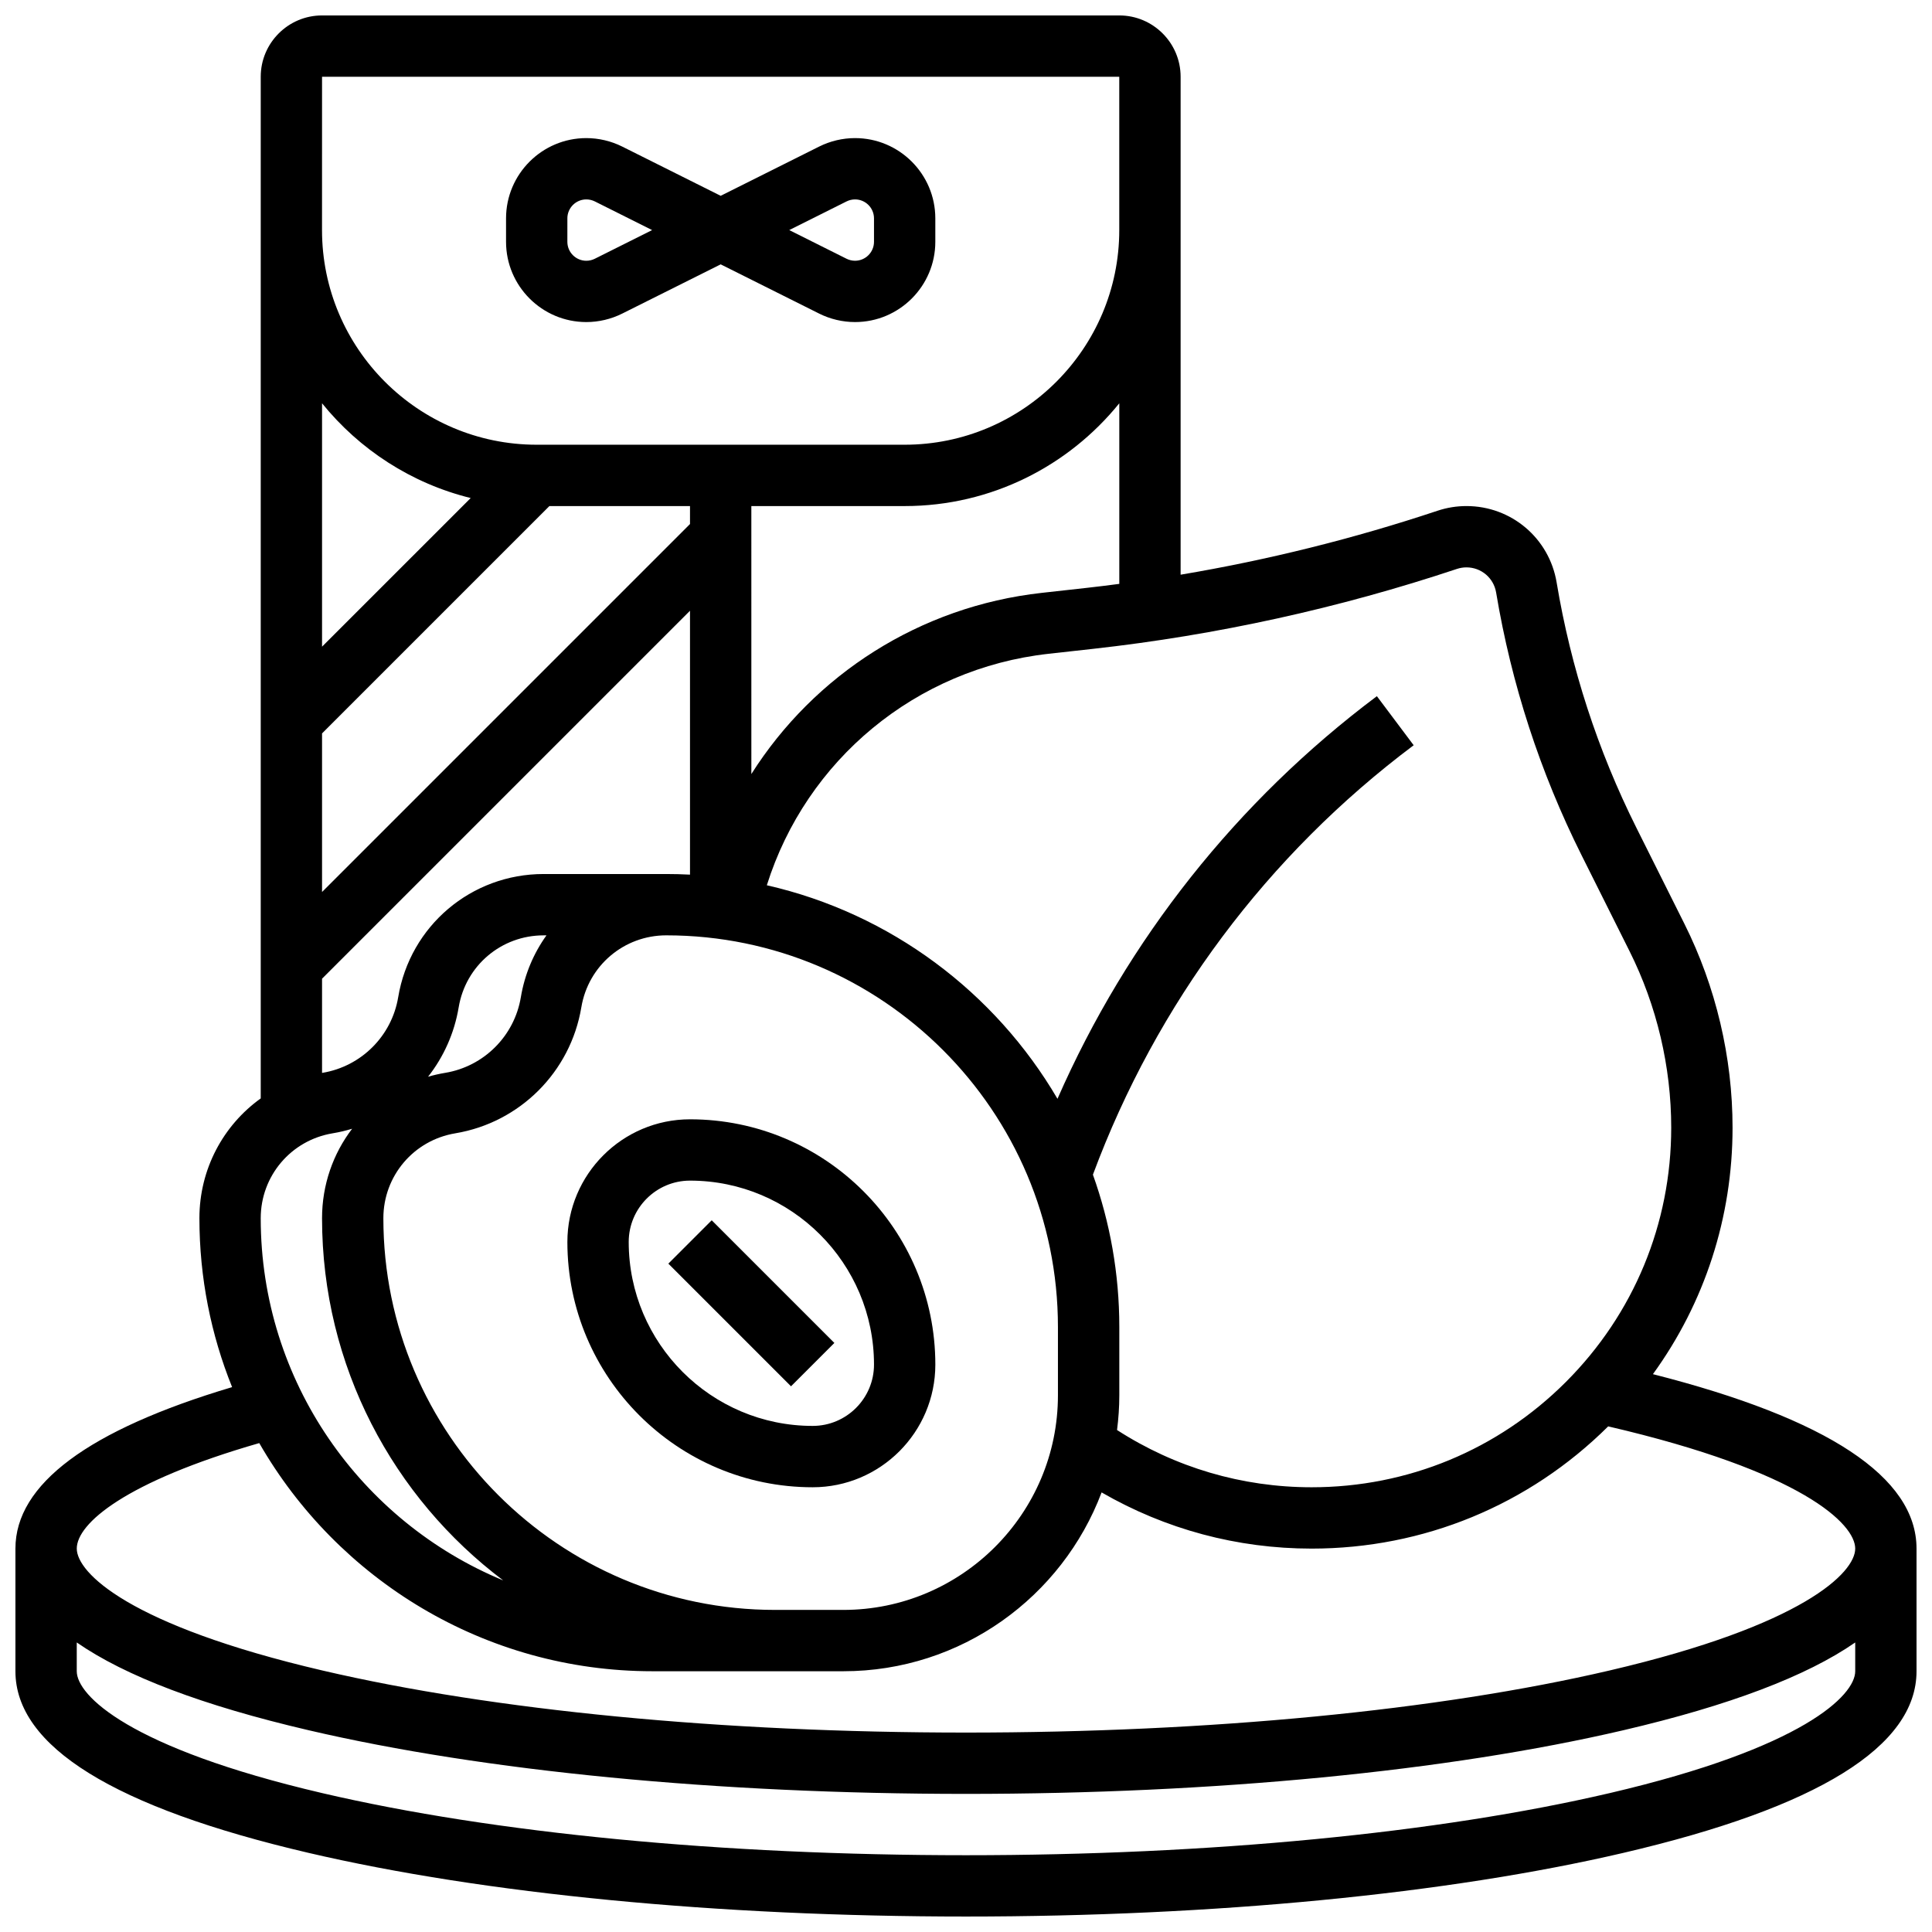 <?xml version="1.0" encoding="UTF-8"?>
<!-- Uploaded to: ICON Repo, www.iconrepo.com, Generator: ICON Repo Mixer Tools -->
<svg width="800px" height="800px" version="1.1" viewBox="144 144 512 512" xmlns="http://www.w3.org/2000/svg">
 <defs>
  <clipPath id="a">
   <path d="m148.09 148.09h503.81v503.81h-503.81z"/>
  </clipPath>
 </defs>
 <g clip-path="url(#a)">
  <path d="m582.04 508.17c13.703-18.891 21.105-41.535 21.105-65.324 0-18.652-4.41-37.328-12.75-54.012l-12.73-25.461c-10.258-20.516-17.371-42.391-21.141-65.016-1.957-11.73-12.008-20.246-23.902-20.246-2.609 0-5.188 0.418-7.66 1.242-22.188 7.394-44.996 13.066-68.086 16.949v-131.96c0-8.961-7.293-16.25-16.25-16.25h-211.28c-8.961 0-16.25 7.293-16.25 16.25v270.75c-9.945 7.129-16.25 18.75-16.25 31.742 0 15.816 3.082 30.926 8.664 44.766-38.109 11.367-57.422 25.742-57.422 42.789v32.504c0 19.914 26.137 36.109 77.68 48.137 46.633 10.879 108.51 16.871 174.23 16.871s127.59-5.992 174.22-16.871c51.547-12.027 77.68-28.223 77.68-48.137v-32.504c0-18.91-23.5-34.438-69.859-46.223zm-51.938-213.4c0.812-0.27 1.66-0.41 2.519-0.41 3.914 0 7.223 2.801 7.867 6.664 4.039 24.223 11.652 47.645 22.637 69.609l12.73 25.461c7.219 14.441 11.035 30.609 11.035 46.75 0 25.457-9.914 49.387-27.914 67.387s-41.93 27.91-67.383 27.91h-0.004c-18.445-0.004-36.164-5.242-51.562-15.172 0.383-3.019 0.602-6.086 0.602-9.207v-18.086c0-14.16-2.473-27.754-6.996-40.379 16.871-45.402 46.207-84.711 85.004-113.8l-9.75-13.004c-37.125 27.844-66.117 64.473-84.645 106.7-16.527-28.223-44.246-49.133-77.023-56.59 10.434-33.203 39.5-57.438 74.664-61.344l11.793-1.309c32.73-3.637 65.176-10.762 96.426-21.18zm-265.44 149.57c17.121-2.856 30.543-16.273 33.398-33.398 1.84-11.047 11.305-19.066 22.504-19.066 57.242 0 103.8 46.566 103.8 103.8v18.086c0 31.363-25.516 56.883-56.883 56.883h-18.086c-57.234 0-103.8-46.566-103.8-103.8 0-11.199 8.02-20.664 19.062-22.504zm-7.219-14.996c4.113-5.238 6.965-11.523 8.113-18.398 1.84-11.047 11.305-19.066 22.504-19.066h0.762c-3.394 4.734-5.777 10.293-6.793 16.395-1.711 10.273-9.766 18.324-20.039 20.039-1.551 0.254-3.066 0.602-4.547 1.031zm-28.098-90.984 60.25-60.246h37.262v4.762l-97.512 97.512zm211.28-39.625c-2.914 0.383-5.832 0.746-8.75 1.07l-11.789 1.309c-32.32 3.59-60.297 21.691-76.969 48.012l-0.004-71.012h40.629c22.957 0 43.465-10.641 56.883-27.238zm-211.28-134.39h211.27v40.629c0 31.363-25.516 56.883-56.883 56.883h-97.512c-31.363 0-56.883-25.516-56.883-56.883zm39.395 111.64-39.395 39.391v-64.5c9.895 12.238 23.648 21.23 39.395 25.109zm-39.395 127.38 97.512-97.512v69.934c-2.086-0.109-4.184-0.164-6.293-0.164h-32.504c-19.176 0-35.383 13.73-38.535 32.645-1.711 10.273-9.766 18.324-20.039 20.039-0.047 0.008-0.094 0.02-0.141 0.027zm2.812 40.973c1.762-0.293 3.484-0.699 5.16-1.207-5.035 6.602-7.973 14.84-7.973 23.715 0 39.188 18.875 74.055 48.012 95.98-37.684-15.586-64.262-52.738-64.262-95.984 0-11.199 8.02-20.664 19.062-22.504zm-19.453 82.094c20.727 36.098 59.668 60.465 104.2 60.465h50.59c31.27 0 58.004-19.73 68.441-47.391 16.895 9.758 35.918 14.891 55.652 14.891h0.008c29.66 0 57.555-11.504 78.59-32.391 51.531 11.965 65.465 25.898 65.465 32.387 0 6.356-13.715 20.312-65.121 32.309-45.457 10.605-106.02 16.449-170.53 16.449s-125.07-5.84-170.53-16.445c-51.406-12-65.125-25.953-65.125-32.312 0-6.633 12.824-17.727 48.367-27.961zm357.82 92.773c-45.457 10.605-106.02 16.449-170.53 16.449s-125.07-5.84-170.53-16.445c-51.406-12-65.125-25.953-65.125-32.312v-7.629c12.883 8.938 33.387 16.715 61.43 23.258 46.633 10.883 108.51 16.875 174.23 16.875s127.59-5.992 174.22-16.871c28.043-6.543 48.543-14.32 61.43-23.258v7.625c0 6.359-13.715 20.312-65.121 32.309z"/>
 </g>
 <path d="m359.37 538.14c17.922 0 32.504-14.582 32.504-32.504 0-35.844-29.16-65.008-65.008-65.008-17.922 0-32.504 14.582-32.504 32.504 0 35.844 29.164 65.008 65.008 65.008zm-32.504-81.262c26.883 0 48.754 21.871 48.754 48.754 0 8.961-7.293 16.25-16.25 16.25-26.883 0-48.754-21.871-48.754-48.754 0-8.957 7.289-16.25 16.25-16.25z"/>
 <path d="m321.12 478.88 11.492-11.492 32.504 32.504-11.492 11.492z"/>
 <path d="m299.38 229.35c3.285 0 6.574-0.777 9.512-2.246l26.098-13.047 26.094 13.047c2.938 1.469 6.231 2.246 9.512 2.246 11.73 0 21.273-9.543 21.273-21.273v-6.207c0-11.73-9.543-21.273-21.273-21.273-3.285 0-6.574 0.777-9.512 2.246l-26.094 13.047-26.098-13.047c-2.938-1.469-6.231-2.246-9.512-2.246-11.73 0-21.273 9.543-21.273 21.273v6.207c0 11.73 9.543 21.273 21.273 21.273zm68.969-31.973c0.695-0.348 1.473-0.531 2.246-0.531 2.769 0 5.023 2.254 5.023 5.023v6.207c0 2.769-2.254 5.023-5.023 5.023-0.777 0-1.551-0.184-2.246-0.527l-15.191-7.598zm-73.992 4.492c0-2.769 2.254-5.023 5.023-5.023 0.777 0 1.551 0.184 2.246 0.527l15.191 7.602-15.191 7.598c-0.695 0.348-1.473 0.531-2.246 0.531-2.769 0-5.023-2.254-5.023-5.023l0.004-6.211z"/>
</svg>